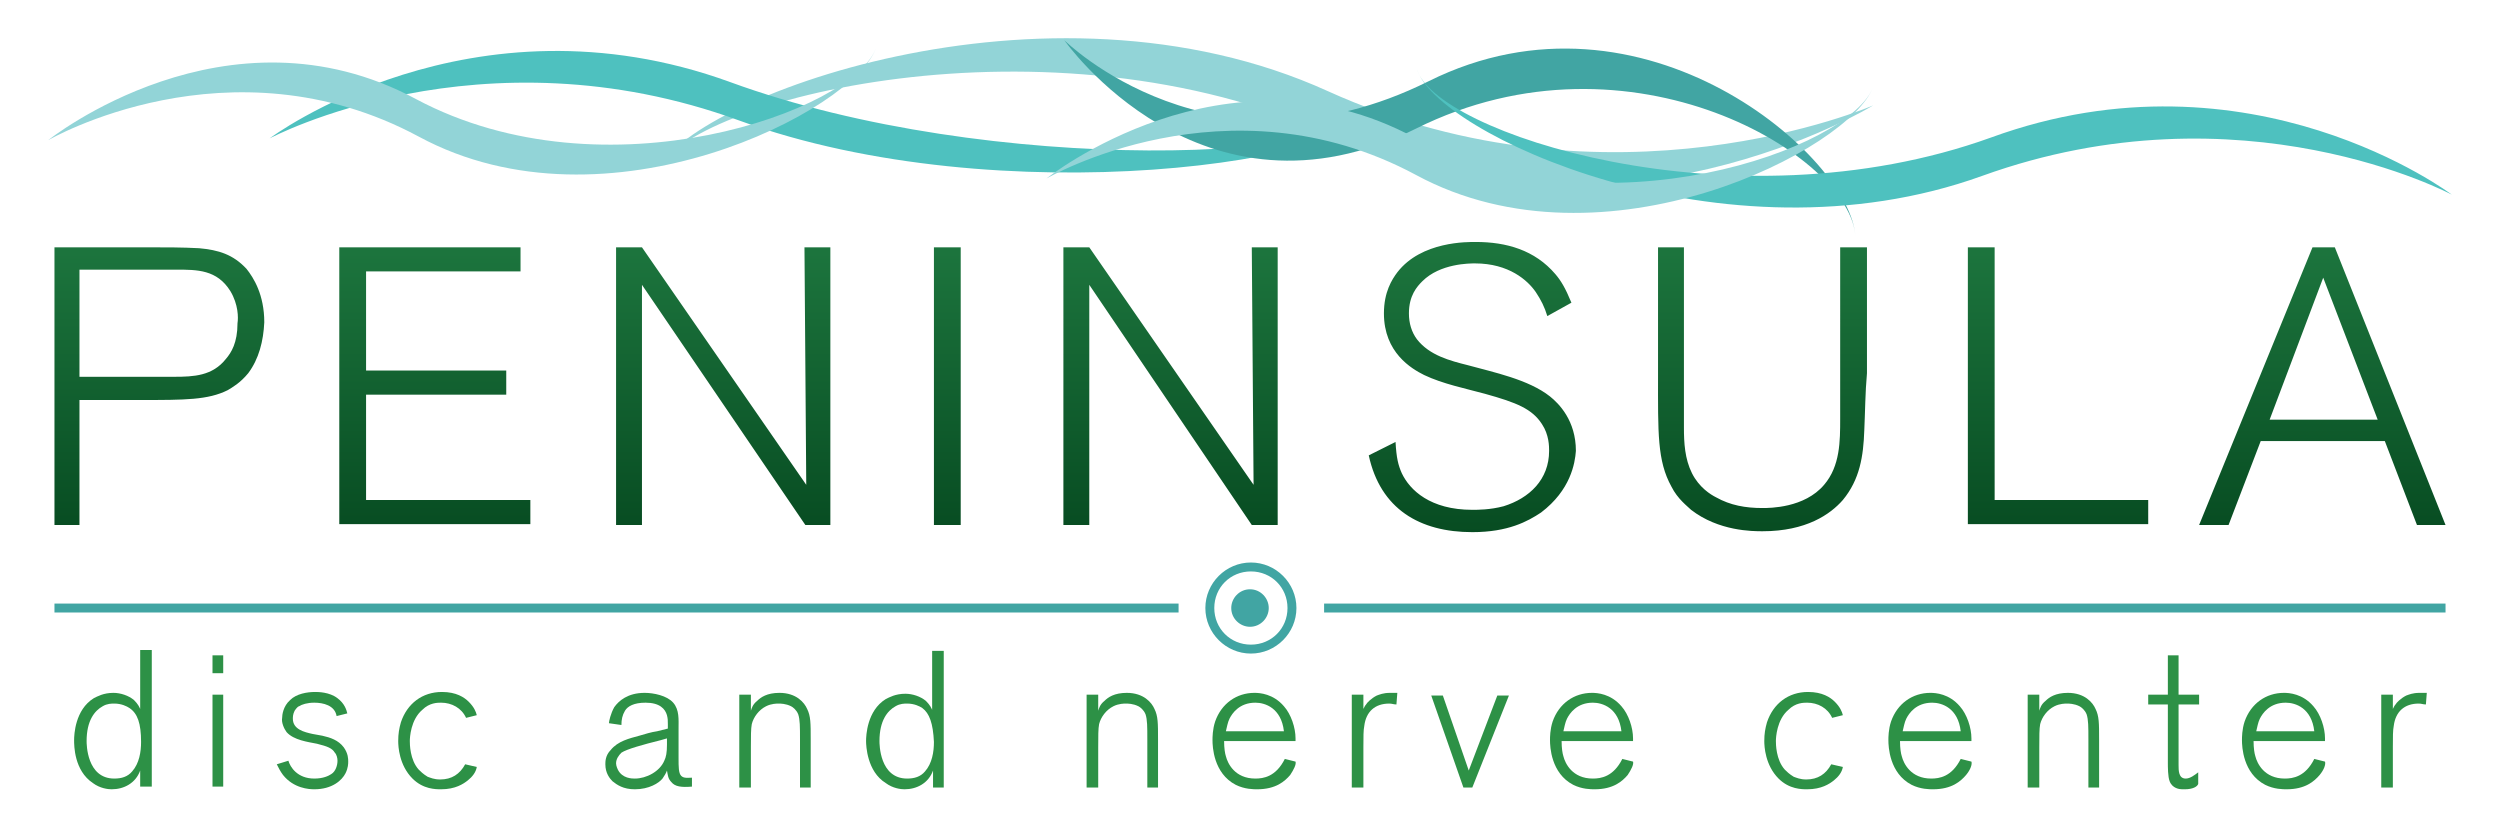 <?xml version="1.0" encoding="utf-8"?>
<!-- Generator: Adobe Illustrator 28.0.0, SVG Export Plug-In . SVG Version: 6.00 Build 0)  -->
<!DOCTYPE svg PUBLIC "-//W3C//DTD SVG 1.0//EN" "http://www.w3.org/TR/2001/REC-SVG-20010904/DTD/svg10.dtd">
<svg version="1.0" id="Layer_1" xmlns:x="http://ns.adobe.com/Extensibility/1.0/" xmlns:i="http://ns.adobe.com/AdobeIllustrator/10.0/" xmlns:graph="http://ns.adobe.com/Graphs/1.0/"
	 xmlns="http://www.w3.org/2000/svg" xmlns:xlink="http://www.w3.org/1999/xlink" x="0px" y="0px" viewBox="0 0 280 92.7"
	 style="enable-background:new 0 0 280 92.7;" xml:space="preserve">
<style type="text/css">
	.st0{fill:#92D4D7;}
	.st1{fill:#4EC1BF;}
	.st2{fill:#41A5A3;}
	.st3{fill:url(#SVGID_1_);}
	.st4{fill:#2D9146;}
	.st5{fill:#B5B5B5;}
	.st6{fill:#8C8C8C;}
	.st7{fill:#707070;}
	.st8{fill:url(#SVGID_00000150817811425472627820000011047464440694549688_);}
	.st9{fill:#4F4F4F;}
</style>
<g>
	<g>
		<path class="st0" d="M73.6,19.2c3.2-8,43.4-23.4,75.1-9c31.8,14.4,61.1,1.6,61.1,1.6s-28.8,17.8-60.6,3.4
			C117.5,0.8,76.8,11.2,73.6,19.2z"/>
		<path class="st1" d="M155,11.3c-1.8,7-43.1,12.8-72.2,2.2c-29-10.6-52.6,2-52.6,2S52.7-1.4,81.8,9.2
			C110.8,19.8,153.2,18.3,155,11.3z"/>
		<path class="st2" d="M207.8,26.5c-0.4-8.8-23.7-29.4-47.8-17.4c-24.1,12-40.8-4.6-40.8-4.6s15.3,21.9,39.4,9.9
			C182.7,2.4,207.4,17.6,207.8,26.5z"/>
		<path class="st1" d="M158.7,7.7c1.8,7,34.2,22.5,63.3,12c29.1-10.5,52.6,2.1,52.6,2.1S252.1,4.8,223,15.4
			C193.9,25.9,160.4,14.7,158.7,7.7z"/>
		<path class="st0" d="M209.8,9.7c-2.4,6.9-30.1,21.3-51.2,9.9C137.4,8.2,117.2,20,117.2,20s20-16,41.2-4.6
			C179.5,26.7,207.4,16.6,209.8,9.7z"/>
		<path class="st0" d="M98.1,5.4c-2.4,6.9-30.1,21.3-51.2,9.9C25.7,3.9,5.4,15.7,5.4,15.7s20-16,41.2-4.6
			C67.8,22.4,95.6,12.4,98.1,5.4z"/>
	</g>
	<linearGradient id="SVGID_1_" gradientUnits="userSpaceOnUse" x1="140" y1="28.299" x2="140" y2="70.585">
		<stop  offset="0" style="stop-color:#1C743D"/>
		<stop  offset="1" style="stop-color:#003E18"/>
	</linearGradient>
	<path class="st3" d="M27.8,41.8c-0.9,1.1-1.8,1.6-2.3,1.9c-2.2,1.1-4.8,1.1-9.7,1.1H8.9v14H6.1V27.7h10.7c1.8,0,3.6,0,5.5,0.1
		c2.2,0.2,3.8,0.7,5.3,2.3c0.8,1,2,2.9,2,6C29.5,38.2,29,40.2,27.8,41.8z M25.8,32.6c-1.5-2.4-3.7-2.4-6.1-2.4c-1.1,0-2.2,0-3.3,0
		H8.9v12h6.6c1.4,0,2.7,0,4,0c2.2,0,4.3-0.1,5.8-2c0.6-0.7,1.3-1.8,1.3-4C26.7,35.6,26.7,34.1,25.8,32.6z M38,58.8V27.7h20.3v2.7H41
		v11.1h15.7v2.7H41V56h18.4v2.7H38z M90.2,58.8L71.9,31.9v26.9H69V27.7h2.9l18.4,26.6l-0.2-26.6h2.9v31.1H90.2z M104.6,58.8V27.7h3
		v31.1H104.6z M140.2,58.8L122,31.9v26.9h-2.9V27.7h2.9l18.4,26.6l-0.2-26.6h2.9v31.1H140.2z M172.6,57.4c-1.5,1-3.7,2.2-7.7,2.2
		c-5.9,0-10.3-2.6-11.6-8.6l3-1.5c0.1,1.8,0.3,2.6,0.7,3.5c0.9,1.9,3.2,4.1,7.9,4.1c0.6,0,2,0,3.5-0.4c2.9-0.9,5.1-3,5.1-6.2
		c0-0.5,0-1.8-0.8-3c-1.1-1.7-2.8-2.4-6.4-3.4c-2.2-0.6-4.7-1.1-6.8-2.1c-1.4-0.7-4.5-2.5-4.5-6.9c0-2.4,0.9-3.8,1.5-4.6
		c2.7-3.5,7.9-3.4,8.8-3.4c3.4,0,6.6,0.9,8.9,3.6c0.6,0.7,1.1,1.5,1.8,3.2l-2.7,1.5c-0.3-1-0.7-1.8-1.3-2.7c-0.9-1.3-3-3.2-6.8-3.2
		c-0.6,0-3.9,0-5.9,2c-0.6,0.6-1.5,1.6-1.5,3.6c0,1.1,0.3,2.1,0.9,2.9c1.4,1.8,3.7,2.4,5.7,2.9c2.9,0.8,6.8,1.6,9.2,3.5
		c1,0.8,2.9,2.7,2.9,6.1C176.4,51.9,175.9,54.9,172.6,57.4z M208.8,48.2c-0.1,2.9-0.5,5.5-2.4,7.8c-1.4,1.6-4.1,3.5-9,3.5
		c-1.1,0-4.9,0-8-2.4c-0.4-0.4-1.5-1.2-2.2-2.6c-1.6-2.9-1.5-6-1.5-12.5V27.7h2.9v20.2c0,1.7,0.1,3.5,0.9,5.1
		c0.8,1.6,2.1,2.4,2.7,2.7c1.6,0.9,3.3,1.2,5.2,1.2c0.8,0,4.7,0,6.9-2.6c1.8-2.1,1.8-4.9,1.8-7.4V27.7h3v14.1
		C208.9,44,208.9,46.1,208.8,48.2z M220.4,58.8V27.7h3V56h17.2v2.7H220.4z M270.7,58.8l-3.6-9.4h-13.9l-3.6,9.4h-3.3l12.7-31.1h2.5
		l12.4,31.1H270.7z M260.2,31.1L254.2,47h12.1L260.2,31.1z"/>
	<g>
		<g>
			<path class="st4" d="M15.7,88.2v-1.9c-0.5,1.4-1.8,2.1-3.2,2.1c-0.4,0-1.3-0.1-2.1-0.7c-2.1-1.4-2.1-4.2-2.1-4.8
				c0-0.6,0.1-3.4,2.2-4.7c0.4-0.2,1.1-0.6,2.2-0.6c0.8,0,1.7,0.3,2.3,0.8c0.5,0.5,0.6,0.8,0.7,1v-6.6H17v15.3H15.7z M14.5,79.3
				c-0.3-0.2-0.9-0.5-1.7-0.5c-0.3,0-0.8,0-1.3,0.3c-0.9,0.5-1.8,1.6-1.8,3.9c0,0.3,0,4.2,3.1,4.2c0.8,0,1.5-0.2,2-0.8
				c0.8-0.9,1-2.2,1-3.3C15.8,81,15.4,79.9,14.5,79.3z"/>
			<path class="st4" d="M23.8,75.4v-2H25v2H23.8z M23.8,88.2V77.8H25v10.3H23.8z"/>
			<path class="st4" d="M38.7,86.6c-0.4,0.8-1.5,1.8-3.5,1.8c-0.6,0-2.3-0.1-3.5-1.6c-0.3-0.4-0.5-0.8-0.7-1.2l1.3-0.4
				c0.2,0.7,1,2,2.9,2c1,0,1.6-0.3,1.9-0.5c0.5-0.3,0.7-1,0.7-1.5c0-0.3-0.1-0.7-0.3-0.9c-0.3-0.5-0.8-0.7-2-1
				c-1-0.2-2.6-0.4-3.4-1.3c-0.3-0.4-0.6-1.1-0.5-1.6c0-0.3,0.1-1.3,0.9-2c0.7-0.7,1.9-0.9,2.8-0.9c0.3,0,1.6,0,2.5,0.7
				c0.8,0.6,1,1.3,1.1,1.7l-1.2,0.3c-0.2-1.2-1.5-1.5-2.5-1.5c-0.8,0-1.4,0.2-1.7,0.4c-0.1,0-0.3,0.2-0.5,0.5
				c-0.2,0.4-0.2,0.7-0.2,0.9c0,1.2,1.3,1.5,2.2,1.7l1.1,0.2c0.9,0.2,1.8,0.5,2.4,1.3c0.5,0.7,0.5,1.3,0.5,1.6
				C39,85.5,39,86,38.7,86.6z"/>
			<path class="st4" d="M52.4,87.4c-0.5,0.4-1.4,1-3,1c-0.6,0-2,0-3.2-1.2c-1.5-1.5-1.6-3.6-1.6-4.2c0-0.8,0.1-1.4,0.3-2.1
				c0.7-2.1,2.4-3.4,4.6-3.4c1.6,0,2.5,0.6,3,1.1c0.6,0.6,0.8,1.1,0.9,1.5l-1.2,0.3c-0.5-1.1-1.6-1.7-2.8-1.7c-0.4,0-1.3,0-2.1,0.8
				c-1.3,1.1-1.4,3.1-1.4,3.5c0,0.3,0,2.1,1,3.2c0.2,0.2,0.5,0.5,1,0.8c0.3,0.1,0.7,0.3,1.4,0.3c1.3,0,2.2-0.6,2.8-1.7l1.3,0.3
				C53.3,86.5,52.9,87,52.4,87.4z"/>
			<path class="st4" d="M75.2,87.6c-0.4-0.4-0.4-0.8-0.5-1.3c-0.1,0.3-0.3,0.6-0.5,0.9c-0.4,0.5-1.5,1.2-3.1,1.2
				c-1.3,0-2-0.5-2.5-0.9c-0.3-0.3-0.8-0.9-0.8-1.9c0-0.3,0-1,0.6-1.6c0.8-1,2.1-1.3,3.2-1.6c0.7-0.2,1.3-0.4,2-0.5l1.2-0.3v-0.5
				c0-0.4,0-0.6-0.1-1c-0.2-0.7-0.8-1.4-2.4-1.4c-1.3,0-2,0.4-2.3,0.9c-0.3,0.5-0.4,1-0.4,1.6l-1.4-0.2c0-0.2,0.2-1.1,0.6-1.8
				c0.5-0.7,1.5-1.6,3.4-1.6c1,0,2.5,0.3,3.2,1.1c0.7,0.8,0.6,1.9,0.6,2.9v3.3c0,1,0,1.7,0.3,2c0.3,0.3,0.8,0.2,1.2,0.2v1
				C76.3,88.2,75.6,88.1,75.2,87.6z M74.7,82.7L74,82.9c-2,0.5-3.8,1-4.4,1.4C69.3,84.6,69,85,69,85.5c0,0.3,0.2,0.7,0.2,0.7
				c0.5,1,1.6,1,1.9,1c1.3,0,2.8-0.8,3.3-2c0.2-0.4,0.3-0.9,0.3-1.8V82.7z"/>
			<path class="st4" d="M89.6,88.2v-5.4c0-1.4,0-2.2-0.2-2.8c-0.2-0.5-0.6-0.8-0.8-0.9c-0.6-0.3-1.2-0.3-1.4-0.3
				c-0.2,0-0.8,0-1.4,0.3c-0.8,0.4-1.4,1.2-1.6,2c-0.1,0.5-0.1,1.4-0.1,2.6v4.5h-1.3V77.8h1.3v1.8c0.1-0.3,0.2-0.7,0.7-1.1
				c0.4-0.4,1.1-0.9,2.5-0.9c1.9,0,2.8,1.1,3.1,1.8c0.4,0.8,0.4,1.6,0.4,3.4v5.4H89.6z"/>
			<path class="st4" d="M104.5,88.2v-1.9c-0.5,1.4-1.8,2.1-3.2,2.1c-0.4,0-1.3-0.1-2.1-0.7C97.1,86.4,97,83.5,97,83
				c0-0.6,0.1-3.4,2.2-4.7c0.4-0.2,1.1-0.6,2.2-0.6c0.8,0,1.7,0.3,2.3,0.8c0.5,0.5,0.6,0.8,0.7,1v-6.6h1.3v15.3H104.5z M103.3,79.3
				c-0.3-0.2-0.9-0.5-1.7-0.5c-0.3,0-0.8,0-1.3,0.3c-0.9,0.5-1.8,1.6-1.8,3.9c0,0.3,0,4.2,3.1,4.2c0.8,0,1.5-0.2,2-0.8
				c0.8-0.9,1-2.2,1-3.3C104.5,81,104.1,79.9,103.3,79.3z"/>
			<path class="st4" d="M128.5,88.2v-5.4c0-1.4,0-2.2-0.2-2.8c-0.2-0.5-0.6-0.8-0.8-0.9c-0.6-0.3-1.2-0.3-1.4-0.3
				c-0.2,0-0.8,0-1.4,0.3c-0.8,0.4-1.4,1.2-1.6,2c-0.1,0.5-0.1,1.4-0.1,2.6v4.5h-1.3V77.8h1.3v1.8c0.1-0.3,0.2-0.7,0.7-1.1
				c0.4-0.4,1.1-0.9,2.5-0.9c1.9,0,2.8,1.1,3.1,1.8c0.4,0.8,0.4,1.6,0.4,3.4v5.4H128.5z"/>
			<path class="st4" d="M144.5,86.8c-0.6,0.7-1.6,1.6-3.7,1.6c-0.4,0-1.4,0-2.4-0.5c-2.5-1.3-2.6-4.3-2.6-5c0-0.3,0-1.2,0.3-2.1
				c0.7-2,2.4-3.2,4.4-3.2c0.6,0,2.1,0.1,3.3,1.5c0.8,0.9,1.3,2.4,1.3,3.6V83h-8c0,0.8,0.1,1.4,0.2,1.7c0.2,0.8,1,2.5,3.3,2.5
				c0.9,0,2.3-0.2,3.3-2.2l1.2,0.3C145.2,85.6,144.9,86.2,144.5,86.8z M140.6,78.7c-1.8,0-2.6,1.2-2.9,1.8c-0.2,0.4-0.3,1-0.4,1.4
				h6.5C143.5,79.3,141.7,78.7,140.6,78.7z"/>
			<path class="st4" d="M156.4,78.9c-0.3,0-0.5-0.1-0.8-0.1c-1.6,0-2.6,0.9-2.8,2.5c-0.1,0.5-0.1,1.2-0.1,2.4v4.5h-1.3V77.8h1.3v1.6
				c0.1-0.2,0.2-0.4,0.3-0.5c0.1-0.2,0.6-0.7,1.2-1c0.3-0.1,0.7-0.3,1.5-0.3c0.2,0,0.4,0,0.8,0L156.4,78.9z"/>
			<path class="st4" d="M164.9,88.2h-1l-3.6-10.3h1.3l2.9,8.4l3.2-8.4h1.3L164.9,88.2z"/>
			<path class="st4" d="M182.3,86.8c-0.6,0.7-1.6,1.6-3.7,1.6c-0.4,0-1.4,0-2.4-0.5c-2.5-1.3-2.6-4.3-2.6-5c0-0.3,0-1.2,0.3-2.1
				c0.7-2,2.4-3.2,4.4-3.2c0.6,0,2.1,0.1,3.3,1.5c0.8,0.9,1.3,2.4,1.3,3.6V83h-8c0,0.8,0.1,1.4,0.2,1.7c0.2,0.8,1,2.5,3.3,2.5
				c0.9,0,2.3-0.2,3.3-2.2l1.2,0.3C183,85.6,182.7,86.2,182.3,86.8z M178.4,78.7c-1.8,0-2.6,1.2-2.9,1.8c-0.2,0.4-0.3,1-0.4,1.4h6.5
				C181.3,79.3,179.5,78.7,178.4,78.7z"/>
			<path class="st4" d="M205.4,87.4c-0.5,0.4-1.4,1-3,1c-0.6,0-2,0-3.2-1.2c-1.5-1.5-1.6-3.6-1.6-4.2c0-0.8,0.1-1.4,0.3-2.1
				c0.7-2.1,2.4-3.4,4.6-3.4c1.6,0,2.5,0.6,3,1.1c0.6,0.6,0.8,1.1,0.9,1.5l-1.2,0.3c-0.5-1.1-1.6-1.7-2.8-1.7c-0.4,0-1.3,0-2.1,0.8
				c-1.3,1.1-1.4,3.1-1.4,3.5c0,0.3,0,2.1,1,3.2c0.2,0.2,0.5,0.5,1,0.8c0.3,0.1,0.7,0.3,1.4,0.3c1.3,0,2.2-0.6,2.8-1.7l1.3,0.3
				C206.3,86.5,205.9,87,205.4,87.4z"/>
			<path class="st4" d="M220.2,86.8c-0.6,0.7-1.6,1.6-3.7,1.6c-0.4,0-1.4,0-2.4-0.5c-2.5-1.3-2.6-4.3-2.6-5c0-0.3,0-1.2,0.3-2.1
				c0.7-2,2.4-3.2,4.4-3.2c0.6,0,2.1,0.1,3.3,1.5c0.8,0.9,1.3,2.4,1.3,3.6V83h-8c0,0.8,0.1,1.4,0.2,1.7c0.2,0.8,1,2.5,3.3,2.5
				c0.9,0,2.3-0.2,3.3-2.2l1.2,0.3C220.9,85.6,220.7,86.2,220.2,86.8z M216.4,78.7c-1.8,0-2.6,1.2-2.9,1.8c-0.2,0.4-0.3,1-0.4,1.4
				h6.5C219.3,79.3,217.5,78.7,216.4,78.7z"/>
			<path class="st4" d="M233.9,88.2v-5.4c0-1.4,0-2.2-0.2-2.8c-0.2-0.5-0.6-0.8-0.8-0.9c-0.6-0.3-1.2-0.3-1.4-0.3
				c-0.2,0-0.8,0-1.4,0.3c-0.8,0.4-1.4,1.2-1.6,2c-0.1,0.5-0.1,1.4-0.1,2.6v4.5h-1.3V77.8h1.3v1.8c0.1-0.3,0.2-0.7,0.7-1.1
				c0.4-0.4,1.1-0.9,2.5-0.9c1.9,0,2.8,1.1,3.1,1.8c0.4,0.8,0.4,1.6,0.4,3.4v5.4H233.9z"/>
			<path class="st4" d="M244.7,88.4c-0.1,0-0.2,0-0.3,0c-0.3,0-1.1-0.1-1.4-0.9c-0.2-0.5-0.2-1.6-0.2-2.1v-6.5h-2.2v-1.1h2.2v-4.4
				h1.2v4.4h2.3v1.1h-2.3v5.7c0,0.4,0,0.7,0,1.1c0,0.6,0,1.5,0.8,1.5c0.5,0,1-0.4,1.4-0.7v1.3C246.1,88.1,245.6,88.4,244.7,88.4z"/>
			<path class="st4" d="M259.8,86.8c-0.6,0.7-1.6,1.6-3.7,1.6c-0.4,0-1.4,0-2.4-0.5c-2.5-1.3-2.6-4.3-2.6-5c0-0.3,0-1.2,0.3-2.1
				c0.7-2,2.4-3.2,4.4-3.2c0.6,0,2.1,0.1,3.3,1.5c0.8,0.9,1.3,2.4,1.3,3.6V83h-8c0,0.8,0.1,1.4,0.2,1.7c0.2,0.8,1,2.5,3.3,2.5
				c0.9,0,2.3-0.2,3.3-2.2l1.2,0.3C260.5,85.6,260.3,86.2,259.8,86.8z M256,78.7c-1.8,0-2.6,1.2-2.9,1.8c-0.2,0.4-0.3,1-0.4,1.4h6.5
				C258.9,79.3,257.1,78.7,256,78.7z"/>
			<path class="st4" d="M271.7,78.9c-0.3,0-0.5-0.1-0.8-0.1c-1.6,0-2.6,0.9-2.8,2.5c-0.1,0.5-0.1,1.2-0.1,2.4v4.5h-1.3V77.8h1.3v1.6
				c0.1-0.2,0.2-0.4,0.3-0.5c0.1-0.2,0.6-0.7,1.2-1c0.3-0.1,0.7-0.3,1.5-0.3c0.2,0,0.4,0,0.8,0L271.7,78.9z"/>
		</g>
	</g>
	<g>
		<g>
			<rect x="148.3" y="67.6" class="st2" width="125.6" height="1"/>
		</g>
		<g>
			<rect x="6.1" y="67.6" class="st2" width="125.9" height="1"/>
		</g>
		<g>
			<path class="st2" d="M140.1,73.2c-2.8,0-5.1-2.3-5.1-5.1s2.3-5.1,5.1-5.1c2.8,0,5.1,2.3,5.1,5.1S142.9,73.2,140.1,73.2z
				 M140.1,64c-2.3,0-4.1,1.8-4.1,4.1c0,2.3,1.8,4.1,4.1,4.1c2.3,0,4.1-1.8,4.1-4.1C144.2,65.8,142.4,64,140.1,64z"/>
		</g>
		<path class="st2" d="M142.1,68.1c0,1.1-0.9,2.1-2.1,2.1c-1.1,0-2.1-0.9-2.1-2.1c0-1.1,0.9-2.1,2.1-2.1
			C141.2,66,142.1,67,142.1,68.1z"/>
	</g>
</g>
</svg>
